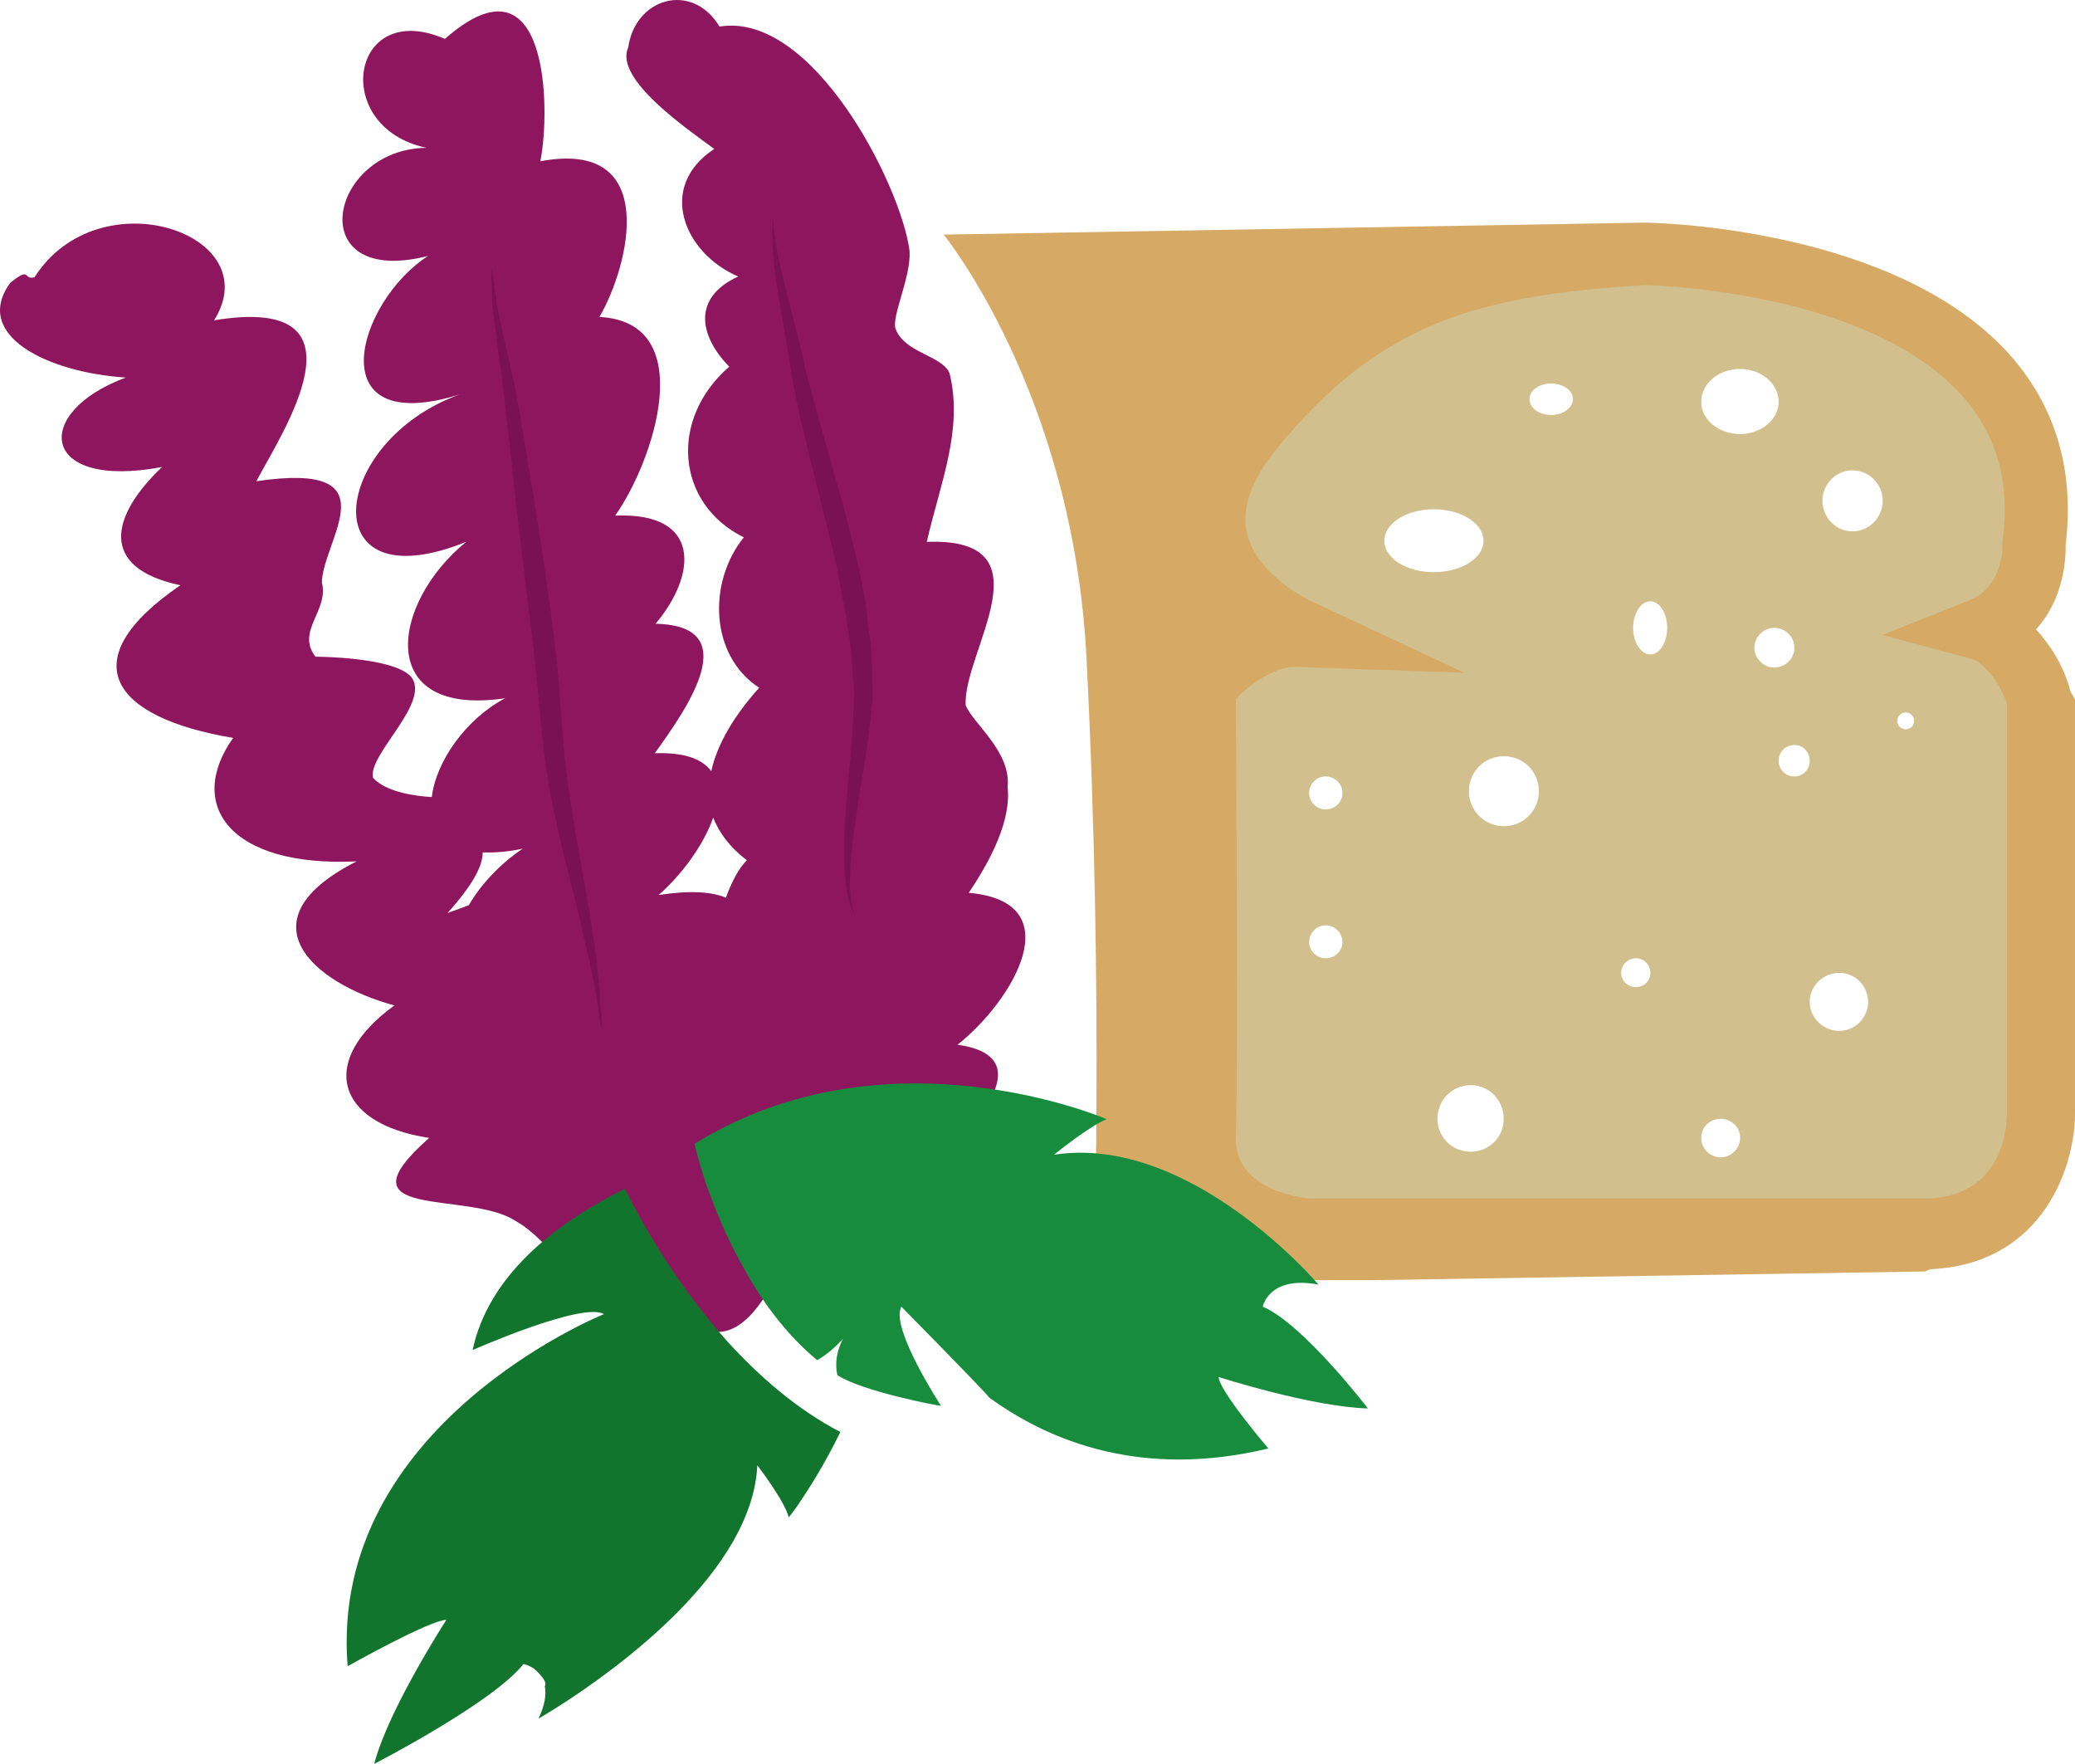 <?xml version="1.0" encoding="UTF-8" standalone="no"?>
<svg
   xmlns:dc="http://purl.org/dc/elements/1.1/"
   xmlns:cc="http://creativecommons.org/ns#"
   xmlns:rdf="http://www.w3.org/1999/02/22-rdf-syntax-ns#"
   xmlns:svg="http://www.w3.org/2000/svg"
   xmlns="http://www.w3.org/2000/svg"
   id="svg22"
   viewBox="0 0 5546.16 4714.011"
   style="clip-rule:evenodd;fill-rule:evenodd;image-rendering:optimizeQuality;shape-rendering:geometricPrecision;text-rendering:geometricPrecision"
   version="1.1"
   height="47.14mm"
   width="55.462mm"
   xml:space="preserve">
 <defs
   id="defs4">
  <style
   id="style2"
   type="text/css">
   <![CDATA[
    .fil0 {fill:#D1C08E}
    .fil1 {fill:#D6A965}
    .fil3 {fill:#12752E;fill-rule:nonzero}
    .fil4 {fill:#178C3D;fill-rule:nonzero}
    .fil5 {fill:#7A1155;fill-rule:nonzero}
    .fil2 {fill:#8E165E;fill-rule:nonzero}
   ]]>
  </style>
 </defs>
 <g
   transform="translate(-7710.84,-12438.989)"
   id="Vrstva_x0020_1">
  <path
   style="fill:#d1c08e"
   id="path7"
   d="m 12805,14388 c -13,0 -23,-10 -23,-22 0,-13 10,-23 23,-23 12,0 22,10 22,23 0,12 -10,22 -22,22 z m -143,-529 c -44,0 -80,-37 -80,-82 0,-44 36,-81 80,-81 45,0 81,37 81,81 0,45 -36,82 -81,82 z m -35,1335 c -43,0 -79,-35 -79,-77 0,-44 36,-78 79,-78 42,0 77,34 77,78 0,42 -35,77 -77,77 z m -120,-680 c -24,0 -42,-18 -42,-42 0,-23 18,-42 42,-42 23,0 41,19 41,42 0,24 -18,42 -41,42 z m -107,-344 c 0,-29 25,-53 53,-53 30,0 54,24 54,53 0,29 -24,53 -54,53 -28,0 -53,-24 -53,-53 z m -142,-657 c 0,-49 46,-88 104,-88 56,0 103,39 103,88 0,47 -47,86 -103,86 -58,0 -104,-39 -104,-86 z m 52,2019 c -29,0 -52,-24 -52,-52 0,-29 23,-51 52,-51 28,0 52,22 52,51 0,28 -24,52 -52,52 z m -188,-1344 c -25,0 -46,-32 -46,-71 0,-39 21,-71 46,-71 25,0 45,32 45,71 0,39 -20,71 -45,71 z m -38,889 c -22,0 -40,-16 -40,-38 0,-22 18,-39 40,-39 20,0 38,17 38,39 0,22 -18,38 -38,38 z m -227,-1529 c -33,0 -58,-19 -58,-43 0,-22 25,-41 58,-41 32,0 58,19 58,41 0,24 -26,43 -58,43 z m -127,1099 c -51,0 -93,-42 -93,-93 0,-53 42,-94 93,-94 53,0 94,41 94,94 0,51 -41,93 -94,93 z m -88,870 c -50,0 -89,-39 -89,-88 0,-50 39,-90 89,-90 49,0 88,40 88,90 0,49 -39,88 -88,88 z m -231,-1633 c 0,-46 59,-84 132,-84 74,0 133,38 133,84 0,47 -59,84 -133,84 -73,0 -132,-37 -132,-84 z m -157,718 c -24,0 -44,-19 -44,-44 0,-24 20,-44 44,-44 25,0 45,20 45,44 0,25 -20,44 -45,44 z m 0,398 c -24,0 -44,-20 -44,-43 0,-25 20,-45 44,-45 25,0 45,20 45,45 0,23 -20,43 -45,43 z m 1912,74 c 0,-165 -23,-311 -23,-475 0,-89 12,-189 -12,-274 -21,-74 -104,-151 -82,-230 29,-100 112,-140 110,-254 -2,-89 -2,-180 -43,-255 -109,-197 -322,-313 -523,-384 -176,-63 -335,-84 -524,-84 -99,0 -191,8 -288,7 -91,0 -113,10 -185,59 -61,40 -129,67 -198,89 -36,11 -92,14 -109,44 l -125,74 c -85,48 -133,124 -175,207 -58,118 -131,270 -141,403 -21,283 15,570 15,854 0,233 -44,541 45,758 35,84 139,90 225,110 91,22 180,45 271,58 207,27 434,8 644,8 206,0 408,-8 613,-22 185,-11 377,-66 475,-236 67,-117 30,-321 30,-457 z"
   class="fil0" />
  <path
   style="fill:#d6a965"
   id="path9"
   d="m 12852,15642 h -1633 c -29,0 -211,-23 -205,-166 7,-209 1,-998 0,-1168 43,-48 111,-87 158,-87 v 0 l 453,16 -413,-193 c -2,-1 -142,-68 -168,-179 -16,-65 11,-143 78,-225 275,-338 537,-412 985,-439 45,1 608,20 852,300 89,103 125,227 105,379 l -1,7 v 8 c 0,1 4,112 -90,149 l -231,92 243,65 c 0,0 54,22 90,117 v 1100 c 0,24 -6,224 -223,224 z m -2219,218 h 758 c 2,0 1465,-23 1465,-23 l 14,-6 c 307,-14 387,-282 387,-415 v -1108 l -12,-21 c -19,-73 -57,-127 -92,-166 65,-72 80,-165 79,-226 24,-197 -26,-366 -145,-503 -302,-345 -952,-358 -980,-358 h -3 l -1871,32 c 0,0 346,423 382,1133 47,931 18,1661 18,1661 z"
   class="fil1" />
  <path
   style="fill:#8e165e;fill-rule:nonzero"
   id="path11"
   d="m 9651,14838 c -39,-16 -96,-20 -180,-7 61,-53 121,-134 146,-207 16,40 43,78 90,114 -22,22 -40,57 -56,100 z m -650,-121 c 30,1 65,-1 107,-10 -60,40 -113,97 -144,151 -18,7 -37,14 -57,21 70,-78 94,-127 94,-162 z m 1187,-830 c 35,-154 98,-299 61,-450 -19,-48 -119,-54 -144,-118 -13,-32 41,-138 37,-209 -22,-174 -258,-641 -508,-600 -74,-122 -226,-76 -244,56 -39,84 161,220 230,271 -154,101 -82,278 64,341 -123,56 -105,158 -24,241 -162,140 -142,367 39,456 -97,120 -91,316 41,402 -63,70 -112,148 -128,223 -23,-31 -69,-51 -151,-48 87,-121 242,-341 2,-346 110,-130 125,-299 -108,-289 103,-145 227,-517 -42,-531 80,-137 164,-477 -158,-416 28,-137 23,-572 -255,-327 -253,-110 -308,237 -49,291 -264,3 -335,375 4,289 -192,124 -294,488 85,370 -349,125 -396,561 17,394 -202,164 -246,470 104,418 -106,56 -185,170 -196,264 -43,-2 -122,-13 -157,-51 -16,-61 155,-201 102,-270 -48,-54 -256,-54 -256,-54 -53,-69 37,-123 17,-199 4,-116 191,-324 -175,-270 69,-131 317,-501 -113,-430 146,-232 -308,-385 -480,-115 -32,8 -8,-31 -65,15 -101,139 97,239 309,253 -252,93 -231,301 97,239 -138,131 -170,270 49,316 -294,201 -183,354 141,408 -126,177 -12,346 330,330 -306,155 -123,324 101,385 -204,147 -159,316 93,354 -253,223 105,139 231,222 48,27 88,73 130,121 68,36 126,74 179,111 -3,8 -6,15 -7,22 5,-5 11,-10 16,-16 2,2 6,4 9,5 45,2 98,0 137,2 13,22 23,35 22,36 172,98 266,-296 308,-343 0,-2 -2,-5 -2,-7 168,-77 301,-120 301,-120 -33,42 -45,74 -46,99 133,-110 388,-346 134,-381 147,-116 307,-382 30,-406 61,-90 114,-196 104,-283 10,-94 -93,-170 -112,-218 -9,-141 231,-449 -104,-437 z"
   class="fil2" />
  <path
   style="fill:#12752e;fill-rule:nonzero"
   id="path13"
   d="m 9655,16024 c -126,-141 -219,-297 -274,-408 -193,96 -365,235 -407,431 0,0 294,-130 351,-96 0,0 -737,296 -685,941 0,0 218,-123 264,-124 0,0 -155,239 -193,385 0,0 317,-163 399,-267 0,0 11,2 24,10 1,0 1,0 1,0 13,10 41,38 32,49 4,22 1,50 -17,87 0,0 368,-208 520,-473 37,-65 62,-134 65,-204 0,0 73,95 84,139 0,0 10,-12 24,-32 26,-38 70,-106 114,-196 -117,-61 -216,-148 -302,-242 z"
   class="fil3" />
  <path
   style="fill:#178c3d;fill-rule:nonzero"
   id="path15"
   d="m 10968,16119 c 0,0 249,80 399,84 0,0 -173,-226 -281,-272 0,0 16,-84 149,-59 0,0 -342,-403 -707,-347 0,0 96,-78 141,-95 0,0 -587,-254 -1102,66 0,0 10,43 31,107 22,62 55,146 103,229 48,87 112,174 194,242 23,-13 45,-31 69,-57 -17,32 -22,66 -15,97 65,43 268,82 277,82 0,0 -130,-199 -108,-260 1,-2 1,-4 2,-5 0,0 219,222 235,243 162,118 410,217 746,136 0,0 -131,-153 -133,-191 z"
   class="fil4" />
  <path
   style="fill:#7a1155;fill-rule:nonzero"
   id="path17"
   d="m 9776,13019 c 0,0 1,6 2,18 1,14 3,32 7,56 8,47 24,114 46,197 11,42 23,88 33,138 13,48 26,100 42,154 30,109 67,229 96,358 8,32 14,65 20,96 6,32 8,64 12,95 6,32 6,63 8,93 0,16 1,30 1,45 0,15 1,31 -1,45 -9,116 -30,216 -42,301 -13,84 -19,154 -17,201 1,11 1,22 3,31 2,9 2,18 5,23 4,12 6,18 6,18 0,0 -3,-6 -8,-17 -4,-5 -5,-14 -8,-23 -3,-8 -6,-20 -7,-31 -8,-48 -9,-119 -3,-205 6,-86 19,-189 22,-300 1,-13 0,-28 0,-41 -2,-15 -3,-29 -4,-44 -2,-29 -3,-59 -9,-89 -5,-29 -8,-60 -15,-91 -6,-31 -12,-62 -18,-94 -29,-126 -62,-247 -88,-359 -14,-55 -24,-109 -33,-159 -9,-51 -15,-96 -23,-138 -16,-85 -25,-155 -27,-204 -1,-24 -1,-42 0,-55 0,-13 0,-19 0,-19 z"
   class="fil5" />
  <path
   style="fill:#7a1155;fill-rule:nonzero"
   id="path19"
   d="m 9024,13149 c 0,0 4,29 12,80 2,26 10,57 17,93 8,37 18,78 28,123 10,46 19,97 28,152 9,54 18,112 29,173 19,123 40,257 57,399 17,142 18,279 39,399 17,121 40,231 55,323 7,47 13,89 18,125 3,38 7,70 8,97 4,51 5,80 5,80 0,0 -6,-28 -13,-79 -4,-26 -11,-58 -18,-94 -9,-37 -18,-77 -28,-123 -22,-90 -52,-199 -76,-321 -26,-124 -31,-259 -48,-400 -17,-142 -33,-276 -48,-399 -6,-62 -13,-120 -19,-176 -7,-53 -11,-104 -17,-150 -7,-46 -13,-88 -17,-125 -5,-38 -10,-70 -10,-95 -1,-53 -2,-82 -2,-82 z"
   class="fil5" />
 </g>
</svg>